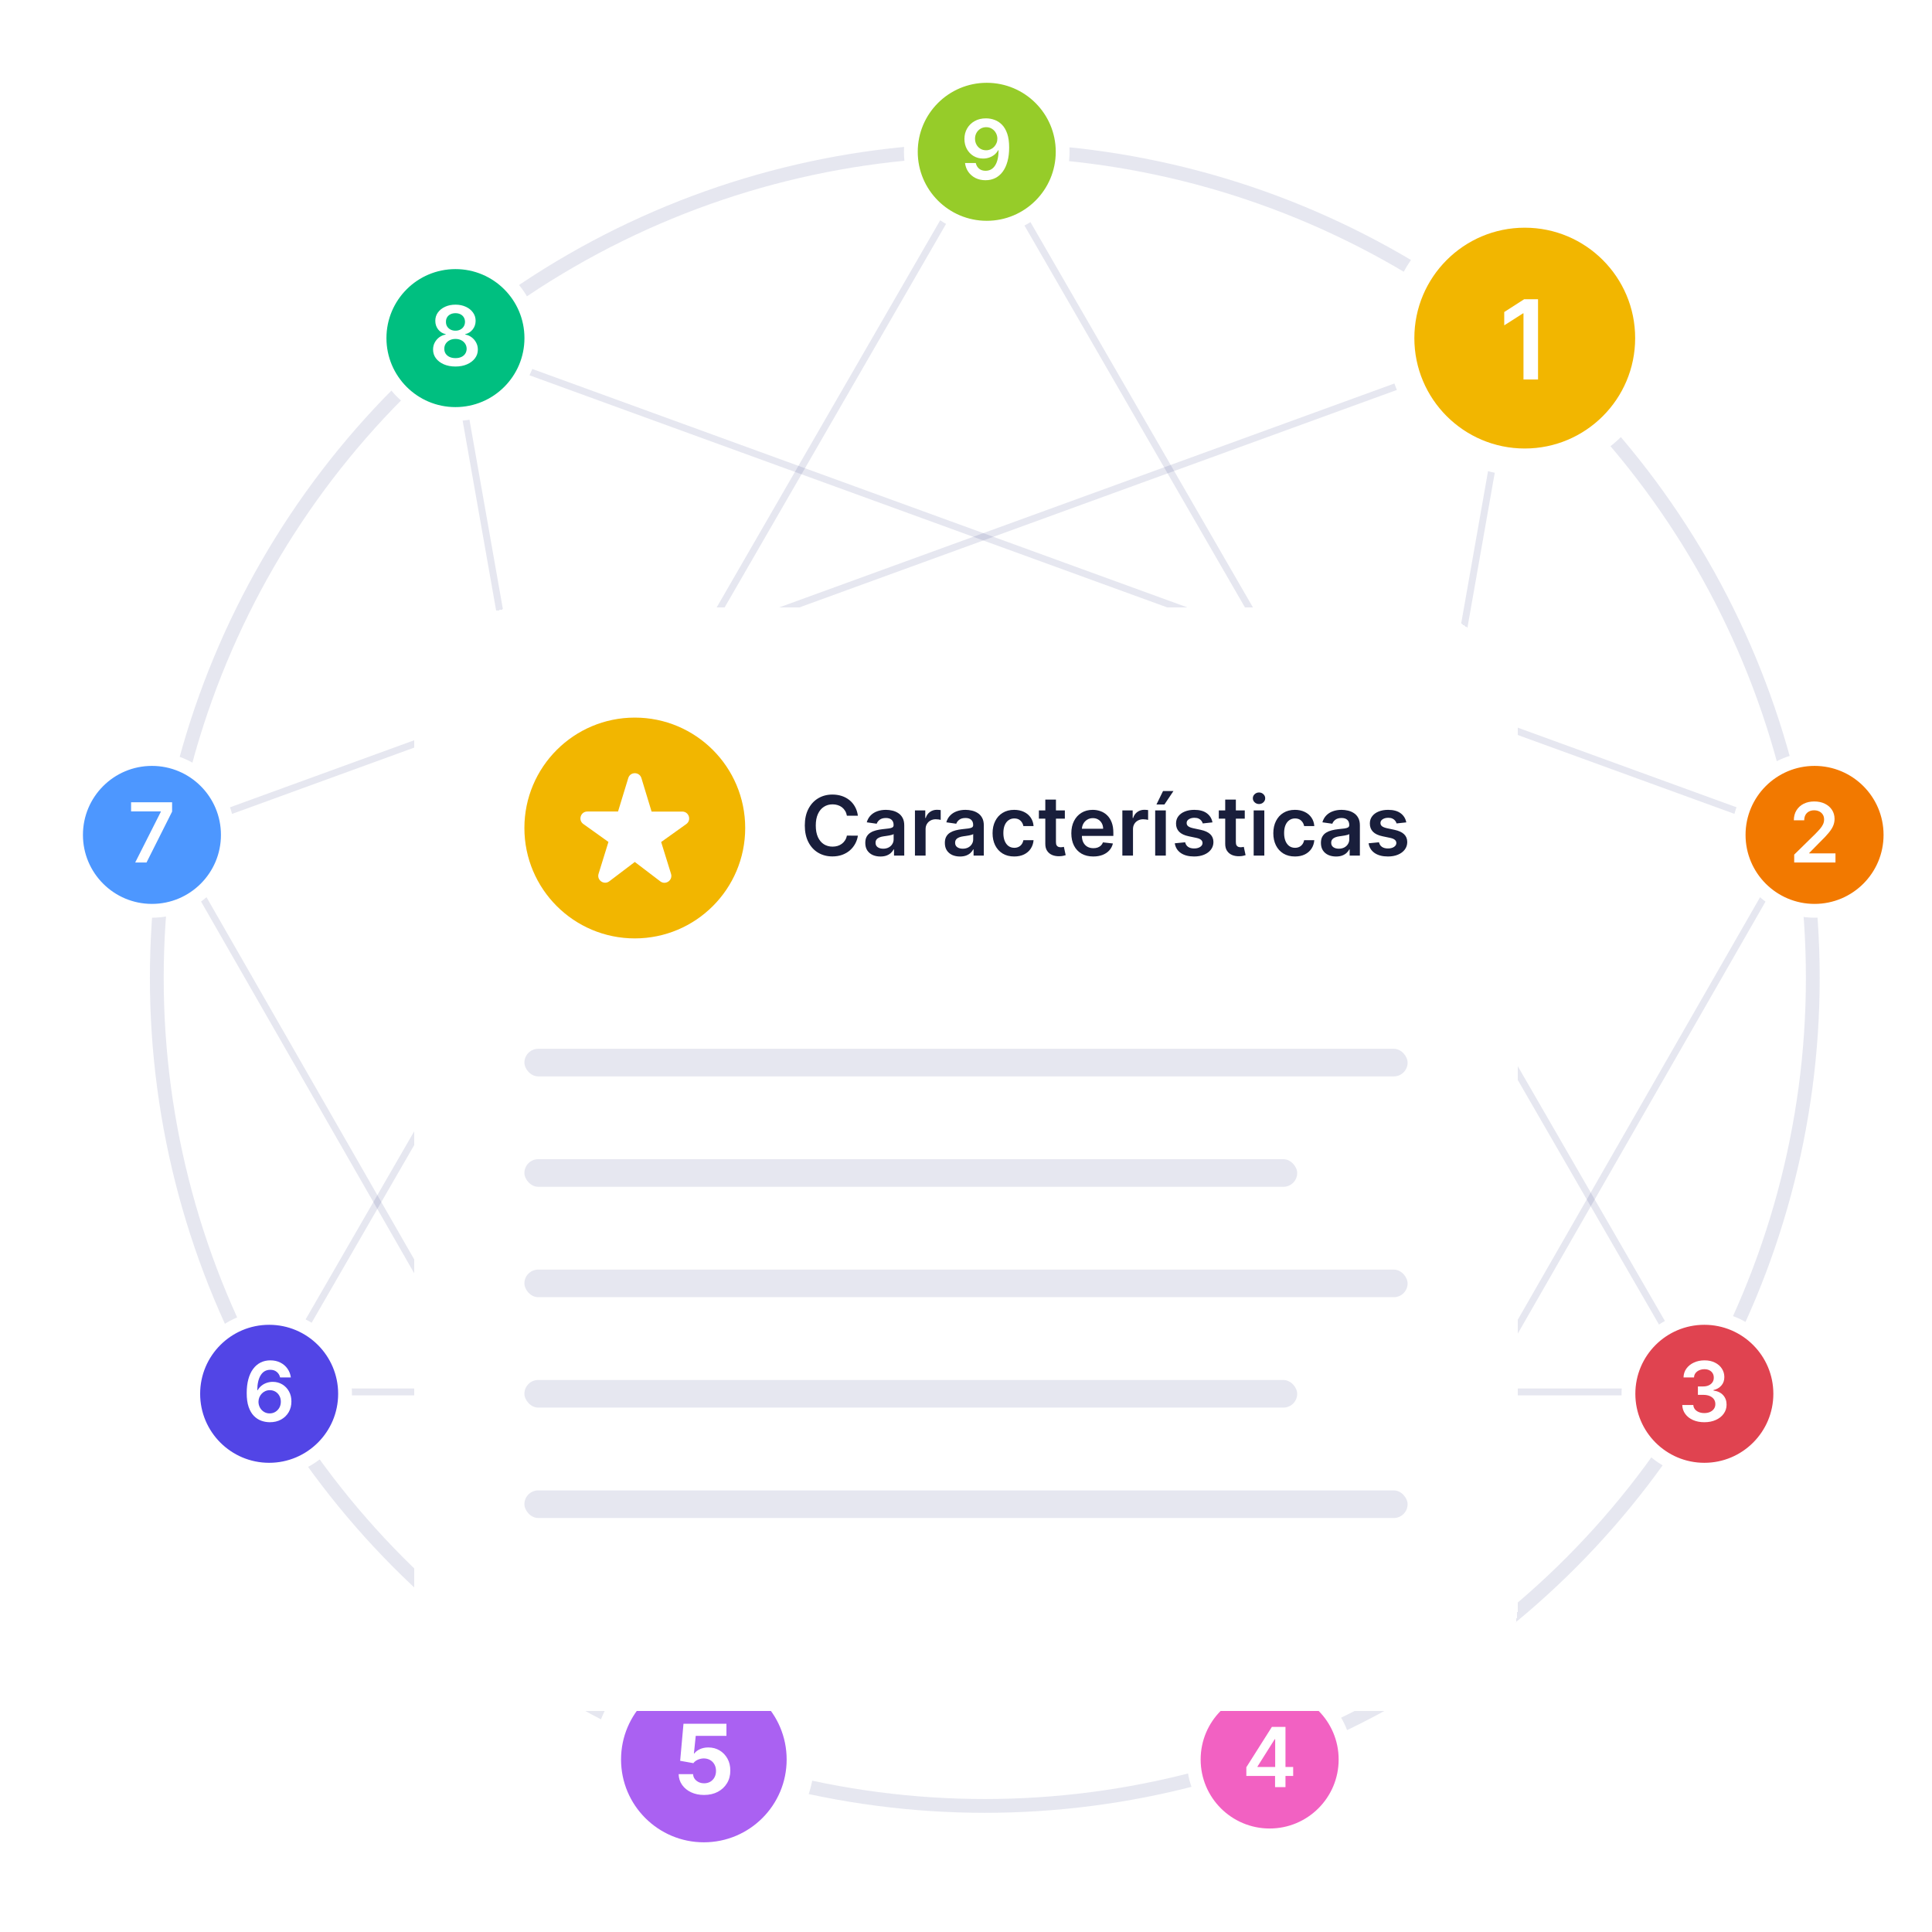 <svg width="280" height="280" viewBox="0 0 280 280" fill="none" xmlns="http://www.w3.org/2000/svg">
<circle cx="142.724" cy="141.727" r="120" stroke="#001166" stroke-opacity="0.1" stroke-width="2"/>
<path d="M142.724 21.727L246.647 201.727H38.801L142.724 21.727Z" stroke="#001166" stroke-opacity="0.1"/>
<path d="M101.681 254.49L65.589 49.801L260.901 120.889L184.291 254.49" stroke="#001166" stroke-opacity="0.1"/>
<path d="M183.331 254.49L219.424 49.801L24.112 120.889L100.722 254.49" stroke="#001166" stroke-opacity="0.1"/>
<path d="M202.979 49C202.979 58.941 211.038 67 220.979 67C230.921 67 238.979 58.941 238.979 49C238.979 39.059 230.921 31 220.979 31C211.038 31 202.979 39.059 202.979 49Z" fill="#F2B600"/>
<path d="M202.979 49C202.979 58.941 211.038 67 220.979 67C230.921 67 238.979 58.941 238.979 49C238.979 39.059 230.921 31 220.979 31C211.038 31 202.979 39.059 202.979 49Z" stroke="white" stroke-width="4"/>
<path d="M222.903 43.364V55H220.795V45.415H220.727L218.005 47.153V45.222L220.897 43.364H222.903Z" fill="white"/>
<path d="M251.979 121C251.979 127.075 256.904 132 262.979 132C269.055 132 273.979 127.075 273.979 121C273.979 114.925 269.055 110 262.979 110C256.904 110 251.979 114.925 251.979 121Z" fill="#F27900"/>
<path d="M251.979 121C251.979 127.075 256.904 132 262.979 132C269.055 132 273.979 127.075 273.979 121C273.979 114.925 269.055 110 262.979 110C256.904 110 251.979 114.925 251.979 121Z" stroke="white" stroke-width="2"/>
<path d="M260.028 125V123.858L263.058 120.888C263.348 120.595 263.59 120.335 263.783 120.108C263.976 119.881 264.121 119.661 264.217 119.447C264.314 119.234 264.362 119.007 264.362 118.766C264.362 118.49 264.3 118.254 264.175 118.058C264.05 117.859 263.878 117.706 263.659 117.598C263.44 117.49 263.192 117.436 262.913 117.436C262.627 117.436 262.375 117.496 262.159 117.615C261.943 117.732 261.776 117.898 261.656 118.114C261.54 118.33 261.482 118.587 261.482 118.885H259.977C259.977 118.331 260.104 117.849 260.357 117.44C260.609 117.031 260.957 116.714 261.401 116.49C261.847 116.266 262.358 116.153 262.935 116.153C263.52 116.153 264.034 116.263 264.477 116.482C264.921 116.7 265.264 117 265.509 117.381C265.756 117.761 265.879 118.196 265.879 118.685C265.879 119.011 265.817 119.332 265.692 119.648C265.567 119.963 265.347 120.312 265.031 120.696C264.719 121.08 264.28 121.544 263.715 122.089L262.21 123.619V123.679H266.011V125H260.028Z" fill="white"/>
<path d="M236.007 202C236.007 208.075 240.932 213 247.007 213C253.082 213 258.007 208.075 258.007 202C258.007 195.925 253.082 191 247.007 191C240.932 191 236.007 195.925 236.007 202Z" fill="#E04350"/>
<path d="M236.007 202C236.007 208.075 240.932 213 247.007 213C253.082 213 258.007 208.075 258.007 202C258.007 195.925 253.082 191 247.007 191C240.932 191 236.007 195.925 236.007 202Z" stroke="white" stroke-width="2"/>
<path d="M247.006 206.119C246.393 206.119 245.847 206.014 245.37 205.804C244.896 205.594 244.521 205.301 244.245 204.926C243.969 204.551 243.823 204.118 243.806 203.626H245.408C245.422 203.862 245.501 204.068 245.643 204.244C245.785 204.418 245.974 204.553 246.209 204.649C246.445 204.746 246.709 204.794 247.002 204.794C247.315 204.794 247.592 204.74 247.833 204.632C248.074 204.521 248.263 204.368 248.4 204.172C248.536 203.976 248.603 203.75 248.6 203.494C248.603 203.23 248.535 202.997 248.396 202.795C248.256 202.594 248.055 202.436 247.79 202.322C247.529 202.209 247.214 202.152 246.844 202.152H246.073V200.933H246.844C247.148 200.933 247.414 200.881 247.641 200.776C247.871 200.67 248.052 200.523 248.182 200.332C248.313 200.139 248.377 199.916 248.374 199.663C248.377 199.416 248.322 199.202 248.208 199.02C248.097 198.835 247.94 198.692 247.735 198.589C247.533 198.487 247.296 198.436 247.023 198.436C246.756 198.436 246.509 198.484 246.282 198.581C246.055 198.678 245.871 198.815 245.732 198.994C245.593 199.17 245.519 199.381 245.511 199.625H243.989C244.001 199.136 244.141 198.707 244.411 198.338C244.684 197.966 245.047 197.676 245.502 197.469C245.957 197.259 246.467 197.153 247.032 197.153C247.614 197.153 248.12 197.263 248.549 197.482C248.981 197.697 249.315 197.989 249.55 198.355C249.786 198.722 249.904 199.126 249.904 199.57C249.907 200.061 249.762 200.473 249.469 200.805C249.18 201.138 248.799 201.355 248.327 201.457V201.526C248.941 201.611 249.411 201.838 249.738 202.207C250.067 202.574 250.231 203.03 250.228 203.575C250.228 204.064 250.089 204.501 249.81 204.888C249.535 205.271 249.154 205.572 248.668 205.791C248.185 206.01 247.631 206.119 247.006 206.119Z" fill="white"/>
<path d="M173.007 255C173.007 261.075 177.932 266 184.007 266C190.082 266 195.007 261.075 195.007 255C195.007 248.925 190.082 244 184.007 244C177.932 244 173.007 248.925 173.007 255Z" fill="#F261C2"/>
<path d="M173.007 255C173.007 261.075 177.932 266 184.007 266C190.082 266 195.007 261.075 195.007 255C195.007 248.925 190.082 244 184.007 244C177.932 244 173.007 248.925 173.007 255Z" stroke="white" stroke-width="2"/>
<path d="M180.629 257.381V256.124L184.332 250.273H185.38V252.062H184.741L182.248 256.013V256.081H187.417V257.381H180.629ZM184.792 259V256.997L184.809 256.435V250.273H186.301V259H184.792Z" fill="white"/>
<path d="M88.007 255C88.007 262.732 94.275 269 102.007 269C109.739 269 116.007 262.732 116.007 255C116.007 247.268 109.739 241 102.007 241C94.275 241 88.007 247.268 88.007 255Z" fill="#AA61F2"/>
<path d="M88.007 255C88.007 262.732 94.275 269 102.007 269C109.739 269 116.007 262.732 116.007 255C116.007 247.268 109.739 241 102.007 241C94.275 241 88.007 247.268 88.007 255Z" stroke="white" stroke-width="4"/>
<path d="M102.039 260.139C101.336 260.139 100.71 260.01 100.16 259.751C99.613 259.493 99.179 259.137 98.857 258.683C98.536 258.228 98.368 257.708 98.355 257.121H100.443C100.466 257.516 100.632 257.836 100.94 258.081C101.249 258.326 101.615 258.449 102.039 258.449C102.377 258.449 102.676 258.374 102.934 258.225C103.196 258.073 103.4 257.862 103.546 257.594C103.695 257.322 103.769 257.01 103.769 256.659C103.769 256.301 103.693 255.986 103.541 255.714C103.391 255.443 103.184 255.231 102.919 255.078C102.654 254.926 102.351 254.848 102.009 254.844C101.711 254.844 101.421 254.906 101.139 255.028C100.861 255.151 100.644 255.318 100.488 255.531L98.574 255.188L99.056 249.818H105.281V251.578H100.831L100.568 254.129H100.627C100.806 253.877 101.076 253.668 101.438 253.502C101.799 253.336 102.203 253.254 102.651 253.254C103.264 253.254 103.811 253.398 104.291 253.686C104.772 253.974 105.151 254.371 105.43 254.874C105.708 255.375 105.846 255.951 105.842 256.604C105.846 257.29 105.687 257.9 105.365 258.434C105.047 258.964 104.601 259.382 104.028 259.687C103.458 259.988 102.795 260.139 102.039 260.139Z" fill="white"/>
<path d="M28.007 202C28.007 208.075 32.932 213 39.007 213C45.082 213 50.007 208.075 50.007 202C50.007 195.925 45.082 191 39.007 191C32.932 191 28.007 195.925 28.007 202Z" fill="#5245E6"/>
<path d="M28.007 202C28.007 208.075 32.932 213 39.007 213C45.082 213 50.007 208.075 50.007 202C50.007 195.925 45.082 191 39.007 191C32.932 191 28.007 195.925 28.007 202Z" stroke="white" stroke-width="2"/>
<path d="M39.088 206.119C38.67 206.116 38.263 206.044 37.865 205.902C37.467 205.757 37.109 205.523 36.791 205.199C36.473 204.872 36.22 204.439 36.032 203.899C35.845 203.357 35.753 202.685 35.755 201.884C35.755 201.136 35.835 200.47 35.994 199.885C36.153 199.3 36.382 198.805 36.68 198.402C36.978 197.996 37.338 197.686 37.758 197.473C38.182 197.26 38.655 197.153 39.177 197.153C39.726 197.153 40.211 197.261 40.635 197.477C41.061 197.693 41.405 197.989 41.666 198.364C41.927 198.736 42.089 199.156 42.152 199.625H40.596C40.517 199.29 40.353 199.023 40.106 198.824C39.862 198.622 39.552 198.521 39.177 198.521C38.572 198.521 38.106 198.784 37.78 199.31C37.456 199.835 37.292 200.557 37.289 201.474H37.349C37.488 201.224 37.669 201.01 37.89 200.831C38.112 200.652 38.362 200.514 38.64 200.418C38.922 200.318 39.218 200.268 39.531 200.268C40.042 200.268 40.501 200.391 40.907 200.635C41.316 200.879 41.64 201.216 41.879 201.645C42.118 202.071 42.236 202.56 42.233 203.111C42.236 203.685 42.105 204.2 41.841 204.658C41.576 205.112 41.209 205.47 40.737 205.732C40.265 205.993 39.716 206.122 39.088 206.119ZM39.079 204.841C39.389 204.841 39.666 204.766 39.91 204.615C40.155 204.464 40.348 204.261 40.49 204.006C40.632 203.75 40.701 203.463 40.699 203.145C40.701 202.832 40.633 202.55 40.494 202.297C40.358 202.044 40.169 201.844 39.927 201.696C39.686 201.548 39.41 201.474 39.101 201.474C38.87 201.474 38.656 201.518 38.457 201.607C38.258 201.695 38.085 201.817 37.937 201.973C37.789 202.126 37.673 202.305 37.588 202.51C37.505 202.712 37.463 202.928 37.46 203.158C37.463 203.462 37.534 203.741 37.673 203.997C37.812 204.253 38.004 204.457 38.248 204.611C38.493 204.764 38.77 204.841 39.079 204.841Z" fill="white"/>
<path d="M11.021 121C11.021 127.075 15.945 132 22.02 132C28.096 132 33.02 127.075 33.02 121C33.02 114.925 28.096 110 22.02 110C15.945 110 11.021 114.925 11.021 121Z" fill="#4D97FF"/>
<path d="M11.021 121C11.021 127.075 15.945 132 22.02 132C28.096 132 33.02 127.075 33.02 121C33.02 114.925 28.096 110 22.02 110C15.945 110 11.021 114.925 11.021 121Z" stroke="white" stroke-width="2"/>
<path d="M19.594 125L23.306 117.653V117.594H18.998V116.273H24.942V117.624L21.235 125H19.594Z" fill="white"/>
<path d="M55.007 49C55.007 55.075 59.932 60 66.007 60C72.082 60 77.007 55.075 77.007 49C77.007 42.925 72.082 38 66.007 38C59.932 38 55.007 42.925 55.007 49Z" fill="#00BF80"/>
<path d="M55.007 49C55.007 55.075 59.932 60 66.007 60C72.082 60 77.007 55.075 77.007 49C77.007 42.925 72.082 38 66.007 38C59.932 38 55.007 42.925 55.007 49Z" stroke="white" stroke-width="2"/>
<path d="M66.012 53.119C65.378 53.119 64.816 53.013 64.324 52.8C63.836 52.587 63.452 52.295 63.174 51.926C62.898 51.554 62.762 51.132 62.764 50.66C62.762 50.294 62.841 49.957 63.003 49.651C63.165 49.344 63.384 49.088 63.659 48.883C63.938 48.676 64.247 48.544 64.588 48.487V48.428C64.139 48.328 63.776 48.099 63.497 47.742C63.222 47.381 63.086 46.965 63.088 46.493C63.086 46.044 63.211 45.644 63.463 45.291C63.716 44.939 64.063 44.662 64.503 44.46C64.943 44.256 65.446 44.153 66.012 44.153C66.571 44.153 67.07 44.256 67.507 44.46C67.948 44.662 68.294 44.939 68.547 45.291C68.803 45.644 68.931 46.044 68.931 46.493C68.931 46.965 68.79 47.381 68.509 47.742C68.23 48.099 67.871 48.328 67.431 48.428V48.487C67.772 48.544 68.078 48.676 68.351 48.883C68.627 49.088 68.845 49.344 69.007 49.651C69.172 49.957 69.254 50.294 69.254 50.66C69.254 51.132 69.115 51.554 68.837 51.926C68.558 52.295 68.175 52.587 67.686 52.8C67.201 53.013 66.642 53.119 66.012 53.119ZM66.012 51.901C66.338 51.901 66.622 51.845 66.864 51.734C67.105 51.621 67.293 51.462 67.426 51.257C67.56 51.053 67.628 50.817 67.631 50.55C67.628 50.271 67.556 50.026 67.414 49.812C67.274 49.597 67.083 49.428 66.838 49.305C66.597 49.183 66.321 49.122 66.012 49.122C65.699 49.122 65.421 49.183 65.176 49.305C64.932 49.428 64.739 49.597 64.597 49.812C64.458 50.026 64.389 50.271 64.392 50.55C64.389 50.817 64.455 51.053 64.588 51.257C64.722 51.459 64.909 51.617 65.151 51.73C65.395 51.844 65.682 51.901 66.012 51.901ZM66.012 47.925C66.279 47.925 66.514 47.871 66.719 47.763C66.926 47.655 67.09 47.504 67.209 47.311C67.328 47.118 67.389 46.895 67.392 46.642C67.389 46.392 67.33 46.173 67.213 45.986C67.097 45.795 66.935 45.649 66.728 45.547C66.52 45.442 66.281 45.389 66.012 45.389C65.736 45.389 65.493 45.442 65.283 45.547C65.076 45.649 64.914 45.795 64.797 45.986C64.683 46.173 64.628 46.392 64.631 46.642C64.628 46.895 64.685 47.118 64.801 47.311C64.921 47.501 65.084 47.652 65.291 47.763C65.502 47.871 65.742 47.925 66.012 47.925Z" fill="white"/>
<path d="M132.007 22C132.007 28.075 136.932 33 143.007 33C149.082 33 154.007 28.075 154.007 22C154.007 15.925 149.082 11 143.007 11C136.932 11 132.007 15.925 132.007 22Z" fill="#96CC29"/>
<path d="M132.007 22C132.007 28.075 136.932 33 143.007 33C149.082 33 154.007 28.075 154.007 22C154.007 15.925 149.082 11 143.007 11C136.932 11 132.007 15.925 132.007 22Z" stroke="white" stroke-width="2"/>
<path d="M142.922 17.153C143.339 17.156 143.745 17.23 144.14 17.375C144.538 17.517 144.896 17.75 145.214 18.074C145.532 18.395 145.785 18.825 145.973 19.365C146.16 19.905 146.254 20.572 146.254 21.368C146.257 22.118 146.177 22.788 146.015 23.379C145.856 23.967 145.628 24.465 145.329 24.871C145.031 25.277 144.672 25.587 144.251 25.8C143.831 26.013 143.358 26.119 142.832 26.119C142.281 26.119 141.792 26.011 141.366 25.796C140.943 25.579 140.601 25.284 140.339 24.909C140.078 24.534 139.917 24.105 139.858 23.622H141.413C141.493 23.969 141.655 24.244 141.899 24.449C142.146 24.651 142.457 24.751 142.832 24.751C143.437 24.751 143.903 24.489 144.23 23.963C144.557 23.438 144.72 22.707 144.72 21.773H144.66C144.521 22.023 144.341 22.239 144.119 22.421C143.897 22.599 143.646 22.737 143.365 22.834C143.086 22.93 142.791 22.979 142.478 22.979C141.967 22.979 141.507 22.857 141.098 22.612C140.691 22.368 140.369 22.033 140.13 21.607C139.895 21.18 139.775 20.693 139.772 20.145C139.772 19.577 139.903 19.067 140.165 18.615C140.429 18.16 140.797 17.803 141.268 17.541C141.74 17.277 142.291 17.148 142.922 17.153ZM142.926 18.432C142.619 18.432 142.342 18.507 142.095 18.658C141.851 18.805 141.657 19.007 141.515 19.263C141.376 19.516 141.307 19.798 141.307 20.111C141.309 20.421 141.379 20.702 141.515 20.954C141.655 21.207 141.843 21.408 142.082 21.555C142.324 21.703 142.599 21.777 142.909 21.777C143.139 21.777 143.353 21.733 143.552 21.645C143.751 21.557 143.924 21.435 144.072 21.278C144.223 21.119 144.339 20.939 144.422 20.737C144.507 20.535 144.548 20.322 144.545 20.098C144.545 19.8 144.474 19.524 144.332 19.271C144.193 19.018 144.001 18.815 143.757 18.662C143.515 18.509 143.238 18.432 142.926 18.432Z" fill="white"/>
<g filter="url(#filter0_dd_13635_93329)">
<rect x="60" y="60" width="160" height="160" rx="16" fill="white" shape-rendering="crispEdges"/>
<path d="M76 92C76 83.163 83.163 76 92 76V76C100.837 76 108 83.163 108 92V92C108 100.837 100.837 108 92 108V108C83.163 108 76 100.837 76 92V92Z" fill="#F2B600"/>
<path d="M94.43 89.611L92.96 84.771C92.67 83.821 91.33 83.821 91.05 84.771L89.57 89.611H85.12C84.15 89.611 83.75 90.861 84.54 91.421L88.18 94.021L86.75 98.631C86.46 99.561 87.54 100.311 88.31 99.721L92 96.921L95.69 99.731C96.46 100.321 97.54 99.571 97.25 98.641L95.82 94.031L99.46 91.431C100.25 90.861 99.85 89.621 98.88 89.621H94.43V89.611Z" fill="white"/>
<path d="M124.331 90.217H122.737C122.692 89.956 122.608 89.724 122.486 89.523C122.364 89.318 122.212 89.145 122.03 89.003C121.848 88.861 121.641 88.754 121.408 88.683C121.178 88.609 120.929 88.572 120.662 88.572C120.188 88.572 119.767 88.692 119.401 88.93C119.034 89.166 118.747 89.513 118.54 89.97C118.332 90.425 118.229 90.98 118.229 91.636C118.229 92.304 118.332 92.867 118.54 93.324C118.75 93.778 119.037 94.122 119.401 94.355C119.767 94.585 120.186 94.7 120.658 94.7C120.919 94.7 121.163 94.666 121.391 94.598C121.621 94.527 121.827 94.423 122.009 94.287C122.193 94.151 122.348 93.983 122.473 93.784C122.601 93.585 122.689 93.358 122.737 93.102L124.331 93.111C124.271 93.526 124.142 93.915 123.943 94.278C123.747 94.642 123.49 94.963 123.172 95.242C122.854 95.517 122.482 95.733 122.055 95.889C121.629 96.043 121.156 96.119 120.636 96.119C119.869 96.119 119.185 95.942 118.582 95.587C117.98 95.231 117.506 94.719 117.159 94.048C116.813 93.378 116.639 92.574 116.639 91.636C116.639 90.696 116.814 89.892 117.163 89.224C117.513 88.554 117.989 88.041 118.591 87.686C119.193 87.331 119.875 87.153 120.636 87.153C121.122 87.153 121.574 87.222 121.991 87.358C122.409 87.494 122.781 87.695 123.108 87.959C123.435 88.22 123.703 88.541 123.913 88.922C124.126 89.3 124.266 89.731 124.331 90.217ZM127.594 96.132C127.179 96.132 126.806 96.058 126.473 95.91C126.144 95.76 125.882 95.538 125.689 95.246C125.499 94.953 125.404 94.592 125.404 94.163C125.404 93.794 125.472 93.489 125.608 93.247C125.745 93.006 125.931 92.812 126.167 92.668C126.402 92.523 126.668 92.413 126.963 92.34C127.262 92.263 127.57 92.207 127.888 92.173C128.272 92.133 128.583 92.098 128.821 92.067C129.06 92.033 129.233 91.981 129.341 91.913C129.452 91.842 129.507 91.733 129.507 91.585V91.56C129.507 91.239 129.412 90.99 129.222 90.814C129.032 90.638 128.757 90.55 128.4 90.55C128.022 90.55 127.722 90.632 127.5 90.797C127.282 90.962 127.134 91.156 127.057 91.381L125.617 91.176C125.73 90.778 125.918 90.446 126.179 90.179C126.441 89.909 126.76 89.707 127.138 89.574C127.516 89.438 127.934 89.369 128.391 89.369C128.706 89.369 129.02 89.406 129.333 89.48C129.645 89.554 129.931 89.676 130.189 89.847C130.448 90.014 130.655 90.243 130.811 90.533C130.971 90.822 131.05 91.185 131.05 91.619V96H129.567V95.101H129.516C129.422 95.283 129.29 95.453 129.12 95.612C128.952 95.769 128.74 95.895 128.485 95.992C128.232 96.085 127.935 96.132 127.594 96.132ZM127.995 94.999C128.304 94.999 128.573 94.938 128.8 94.815C129.027 94.69 129.202 94.526 129.324 94.321C129.449 94.117 129.512 93.894 129.512 93.652V92.881C129.463 92.921 129.381 92.957 129.265 92.992C129.151 93.026 129.023 93.055 128.881 93.081C128.739 93.106 128.598 93.129 128.459 93.149C128.32 93.169 128.199 93.186 128.097 93.2C127.867 93.231 127.661 93.283 127.479 93.354C127.297 93.425 127.154 93.524 127.049 93.652C126.944 93.777 126.891 93.939 126.891 94.138C126.891 94.422 126.995 94.636 127.202 94.781C127.409 94.926 127.674 94.999 127.995 94.999ZM132.601 96V89.454H134.097V90.546H134.165C134.284 90.168 134.489 89.876 134.779 89.672C135.071 89.465 135.405 89.361 135.78 89.361C135.865 89.361 135.961 89.365 136.066 89.374C136.174 89.379 136.263 89.389 136.334 89.403V90.822C136.269 90.8 136.165 90.78 136.023 90.763C135.884 90.743 135.749 90.733 135.618 90.733C135.337 90.733 135.084 90.794 134.86 90.916C134.638 91.035 134.463 91.202 134.336 91.415C134.208 91.628 134.144 91.874 134.144 92.152V96H132.601ZM139.125 96.132C138.711 96.132 138.337 96.058 138.005 95.91C137.675 95.76 137.414 95.538 137.221 95.246C137.03 94.953 136.935 94.592 136.935 94.163C136.935 93.794 137.003 93.489 137.14 93.247C137.276 93.006 137.462 92.812 137.698 92.668C137.934 92.523 138.199 92.413 138.495 92.34C138.793 92.263 139.101 92.207 139.419 92.173C139.803 92.133 140.114 92.098 140.353 92.067C140.591 92.033 140.765 91.981 140.873 91.913C140.983 91.842 141.039 91.733 141.039 91.585V91.56C141.039 91.239 140.944 90.99 140.753 90.814C140.563 90.638 140.289 90.55 139.931 90.55C139.553 90.55 139.253 90.632 139.032 90.797C138.813 90.962 138.665 91.156 138.588 91.381L137.148 91.176C137.262 90.778 137.449 90.446 137.711 90.179C137.972 89.909 138.292 89.707 138.669 89.574C139.047 89.438 139.465 89.369 139.922 89.369C140.238 89.369 140.551 89.406 140.864 89.48C141.176 89.554 141.462 89.676 141.721 89.847C141.979 90.014 142.186 90.243 142.343 90.533C142.502 90.822 142.581 91.185 142.581 91.619V96H141.098V95.101H141.047C140.953 95.283 140.821 95.453 140.651 95.612C140.483 95.769 140.272 95.895 140.016 95.992C139.763 96.085 139.466 96.132 139.125 96.132ZM139.526 94.999C139.836 94.999 140.104 94.938 140.331 94.815C140.559 94.69 140.733 94.526 140.855 94.321C140.98 94.117 141.043 93.894 141.043 93.652V92.881C140.995 92.921 140.912 92.957 140.796 92.992C140.682 93.026 140.554 93.055 140.412 93.081C140.27 93.106 140.13 93.129 139.99 93.149C139.851 93.169 139.73 93.186 139.628 93.2C139.398 93.231 139.192 93.283 139.01 93.354C138.828 93.425 138.685 93.524 138.58 93.652C138.475 93.777 138.422 93.939 138.422 94.138C138.422 94.422 138.526 94.636 138.733 94.781C138.941 94.926 139.205 94.999 139.526 94.999ZM146.988 96.128C146.334 96.128 145.773 95.984 145.304 95.697C144.838 95.41 144.479 95.014 144.226 94.508C143.976 94 143.851 93.415 143.851 92.753C143.851 92.088 143.979 91.501 144.235 90.993C144.49 90.481 144.851 90.084 145.317 89.8C145.786 89.513 146.34 89.369 146.979 89.369C147.51 89.369 147.98 89.467 148.39 89.663C148.801 89.856 149.13 90.131 149.374 90.486C149.618 90.838 149.757 91.25 149.792 91.722H148.317C148.257 91.406 148.115 91.144 147.891 90.933C147.669 90.72 147.373 90.614 147 90.614C146.685 90.614 146.408 90.699 146.169 90.869C145.931 91.037 145.745 91.278 145.611 91.594C145.48 91.909 145.415 92.287 145.415 92.727C145.415 93.173 145.48 93.557 145.611 93.878C145.742 94.196 145.925 94.442 146.161 94.615C146.4 94.785 146.679 94.871 147 94.871C147.228 94.871 147.431 94.828 147.61 94.743C147.792 94.655 147.944 94.528 148.066 94.364C148.188 94.199 148.272 93.999 148.317 93.763H149.792C149.755 94.226 149.618 94.636 149.382 94.994C149.147 95.349 148.826 95.628 148.419 95.829C148.013 96.028 147.536 96.128 146.988 96.128ZM154.327 89.454V90.648H150.564V89.454H154.327ZM151.493 87.886H153.036V94.031C153.036 94.239 153.067 94.398 153.129 94.508C153.195 94.617 153.28 94.69 153.385 94.73C153.49 94.77 153.607 94.79 153.734 94.79C153.831 94.79 153.919 94.783 153.999 94.769C154.081 94.754 154.143 94.742 154.186 94.73L154.446 95.936C154.364 95.965 154.246 95.996 154.092 96.03C153.942 96.064 153.757 96.084 153.538 96.09C153.152 96.101 152.804 96.043 152.494 95.915C152.185 95.784 151.939 95.582 151.757 95.31C151.578 95.037 151.49 94.696 151.493 94.287V87.886ZM158.444 96.128C157.788 96.128 157.221 95.992 156.744 95.719C156.27 95.443 155.904 95.054 155.649 94.551C155.393 94.046 155.265 93.45 155.265 92.766C155.265 92.092 155.393 91.501 155.649 90.993C155.907 90.481 156.268 90.084 156.731 89.8C157.194 89.513 157.738 89.369 158.363 89.369C158.767 89.369 159.147 89.435 159.505 89.565C159.866 89.693 160.184 89.892 160.46 90.162C160.738 90.432 160.957 90.776 161.116 91.193C161.275 91.608 161.355 92.102 161.355 92.676V93.149H155.99V92.109H159.876C159.873 91.814 159.809 91.551 159.684 91.321C159.559 91.088 159.385 90.905 159.16 90.771C158.939 90.638 158.68 90.571 158.385 90.571C158.069 90.571 157.792 90.648 157.554 90.801C157.315 90.952 157.129 91.151 156.995 91.398C156.865 91.642 156.798 91.91 156.795 92.203V93.111C156.795 93.492 156.865 93.818 157.004 94.091C157.143 94.361 157.338 94.568 157.588 94.713C157.838 94.855 158.13 94.926 158.466 94.926C158.69 94.926 158.893 94.895 159.075 94.832C159.257 94.767 159.414 94.672 159.548 94.547C159.681 94.422 159.782 94.267 159.85 94.082L161.291 94.244C161.2 94.625 161.027 94.957 160.771 95.242C160.518 95.523 160.194 95.742 159.799 95.898C159.404 96.051 158.953 96.128 158.444 96.128ZM162.66 96V89.454H164.156V90.546H164.224C164.343 90.168 164.548 89.876 164.837 89.672C165.13 89.465 165.464 89.361 165.839 89.361C165.924 89.361 166.019 89.365 166.124 89.374C166.232 89.379 166.322 89.389 166.393 89.403V90.822C166.327 90.8 166.224 90.78 166.082 90.763C165.942 90.743 165.808 90.733 165.677 90.733C165.396 90.733 165.143 90.794 164.918 90.916C164.697 91.035 164.522 91.202 164.394 91.415C164.266 91.628 164.202 91.874 164.202 92.152V96H162.66ZM167.418 96V89.454H168.96V96H167.418ZM167.601 88.594L168.555 86.646H170.064L168.756 88.594H167.601ZM175.72 91.185L174.314 91.338C174.274 91.196 174.204 91.062 174.105 90.938C174.008 90.812 173.877 90.712 173.713 90.635C173.548 90.558 173.346 90.52 173.108 90.52C172.787 90.52 172.517 90.59 172.298 90.729C172.082 90.868 171.975 91.048 171.978 91.27C171.975 91.46 172.045 91.615 172.187 91.734C172.332 91.854 172.571 91.952 172.903 92.028L174.02 92.267C174.639 92.401 175.099 92.612 175.4 92.902C175.704 93.192 175.858 93.571 175.86 94.04C175.858 94.452 175.737 94.815 175.498 95.131C175.262 95.443 174.934 95.688 174.514 95.864C174.093 96.04 173.61 96.128 173.065 96.128C172.264 96.128 171.619 95.96 171.13 95.625C170.642 95.287 170.35 94.817 170.257 94.215L171.761 94.07C171.829 94.365 171.974 94.588 172.196 94.739C172.417 94.889 172.706 94.965 173.061 94.965C173.427 94.965 173.721 94.889 173.943 94.739C174.167 94.588 174.279 94.402 174.279 94.18C174.279 93.993 174.207 93.838 174.062 93.716C173.92 93.594 173.699 93.5 173.397 93.435L172.281 93.2C171.653 93.07 171.189 92.849 170.887 92.54C170.586 92.227 170.437 91.832 170.44 91.355C170.437 90.952 170.547 90.602 170.768 90.307C170.993 90.008 171.304 89.778 171.701 89.617C172.102 89.452 172.564 89.369 173.086 89.369C173.853 89.369 174.457 89.533 174.897 89.859C175.341 90.186 175.615 90.628 175.72 91.185ZM180.401 89.454V90.648H176.638V89.454H180.401ZM177.567 87.886H179.11V94.031C179.11 94.239 179.141 94.398 179.203 94.508C179.269 94.617 179.354 94.69 179.459 94.73C179.564 94.77 179.681 94.79 179.809 94.79C179.905 94.79 179.993 94.783 180.073 94.769C180.155 94.754 180.218 94.742 180.26 94.73L180.52 95.936C180.438 95.965 180.32 95.996 180.167 96.03C180.016 96.064 179.831 96.084 179.613 96.09C179.226 96.101 178.878 96.043 178.569 95.915C178.259 95.784 178.013 95.582 177.831 95.31C177.652 95.037 177.564 94.696 177.567 94.287V87.886ZM181.691 96V89.454H183.234V96H181.691ZM182.467 88.526C182.222 88.526 182.012 88.445 181.836 88.283C181.66 88.118 181.572 87.921 181.572 87.69C181.572 87.457 181.66 87.26 181.836 87.098C182.012 86.933 182.222 86.851 182.467 86.851C182.714 86.851 182.924 86.933 183.097 87.098C183.273 87.26 183.362 87.457 183.362 87.69C183.362 87.921 183.273 88.118 183.097 88.283C182.924 88.445 182.714 88.526 182.467 88.526ZM187.675 96.128C187.022 96.128 186.461 95.984 185.992 95.697C185.526 95.41 185.167 95.014 184.914 94.508C184.664 94 184.539 93.415 184.539 92.753C184.539 92.088 184.667 91.501 184.922 90.993C185.178 90.481 185.539 90.084 186.005 89.8C186.473 89.513 187.027 89.369 187.667 89.369C188.198 89.369 188.668 89.467 189.077 89.663C189.489 89.856 189.817 90.131 190.061 90.486C190.306 90.838 190.445 91.25 190.479 91.722H189.005C188.945 91.406 188.803 91.144 188.578 90.933C188.357 90.72 188.06 90.614 187.688 90.614C187.373 90.614 187.096 90.699 186.857 90.869C186.618 91.037 186.432 91.278 186.299 91.594C186.168 91.909 186.103 92.287 186.103 92.727C186.103 93.173 186.168 93.557 186.299 93.878C186.429 94.196 186.613 94.442 186.848 94.615C187.087 94.785 187.367 94.871 187.688 94.871C187.915 94.871 188.118 94.828 188.297 94.743C188.479 94.655 188.631 94.528 188.753 94.364C188.875 94.199 188.959 93.999 189.005 93.763H190.479C190.442 94.226 190.306 94.636 190.07 94.994C189.834 95.349 189.513 95.628 189.107 95.829C188.701 96.028 188.223 96.128 187.675 96.128ZM193.629 96.132C193.214 96.132 192.841 96.058 192.509 95.91C192.179 95.76 191.918 95.538 191.724 95.246C191.534 94.953 191.439 94.592 191.439 94.163C191.439 93.794 191.507 93.489 191.643 93.247C191.78 93.006 191.966 92.812 192.202 92.668C192.438 92.523 192.703 92.413 192.999 92.34C193.297 92.263 193.605 92.207 193.923 92.173C194.307 92.133 194.618 92.098 194.857 92.067C195.095 92.033 195.268 91.981 195.376 91.913C195.487 91.842 195.543 91.733 195.543 91.585V91.56C195.543 91.239 195.447 90.99 195.257 90.814C195.067 90.638 194.793 90.55 194.435 90.55C194.057 90.55 193.757 90.632 193.536 90.797C193.317 90.962 193.169 91.156 193.092 91.381L191.652 91.176C191.766 90.778 191.953 90.446 192.214 90.179C192.476 89.909 192.795 89.707 193.173 89.574C193.551 89.438 193.969 89.369 194.426 89.369C194.741 89.369 195.055 89.406 195.368 89.48C195.68 89.554 195.966 89.676 196.224 89.847C196.483 90.014 196.69 90.243 196.847 90.533C197.006 90.822 197.085 91.185 197.085 91.619V96H195.602V95.101H195.551C195.457 95.283 195.325 95.453 195.155 95.612C194.987 95.769 194.776 95.895 194.52 95.992C194.267 96.085 193.97 96.132 193.629 96.132ZM194.03 94.999C194.339 94.999 194.608 94.938 194.835 94.815C195.063 94.69 195.237 94.526 195.359 94.321C195.484 94.117 195.547 93.894 195.547 93.652V92.881C195.499 92.921 195.416 92.957 195.3 92.992C195.186 93.026 195.058 93.055 194.916 93.081C194.774 93.106 194.634 93.129 194.494 93.149C194.355 93.169 194.234 93.186 194.132 93.2C193.902 93.231 193.696 93.283 193.514 93.354C193.332 93.425 193.189 93.524 193.084 93.652C192.979 93.777 192.926 93.939 192.926 94.138C192.926 94.422 193.03 94.636 193.237 94.781C193.445 94.926 193.709 94.999 194.03 94.999ZM203.81 91.185L202.403 91.338C202.364 91.196 202.294 91.062 202.195 90.938C202.098 90.812 201.967 90.712 201.803 90.635C201.638 90.558 201.436 90.52 201.197 90.52C200.876 90.52 200.607 90.59 200.388 90.729C200.172 90.868 200.065 91.048 200.068 91.27C200.065 91.46 200.135 91.615 200.277 91.734C200.422 91.854 200.661 91.952 200.993 92.028L202.109 92.267C202.729 92.401 203.189 92.612 203.49 92.902C203.794 93.192 203.947 93.571 203.95 94.04C203.947 94.452 203.827 94.815 203.588 95.131C203.352 95.443 203.024 95.688 202.604 95.864C202.183 96.04 201.7 96.128 201.155 96.128C200.354 96.128 199.709 95.96 199.22 95.625C198.732 95.287 198.44 94.817 198.347 94.215L199.851 94.07C199.919 94.365 200.064 94.588 200.286 94.739C200.507 94.889 200.795 94.965 201.151 94.965C201.517 94.965 201.811 94.889 202.033 94.739C202.257 94.588 202.369 94.402 202.369 94.18C202.369 93.993 202.297 93.838 202.152 93.716C202.01 93.594 201.788 93.5 201.487 93.435L200.371 93.2C199.743 93.07 199.278 92.849 198.977 92.54C198.676 92.227 198.527 91.832 198.53 91.355C198.527 90.952 198.636 90.602 198.858 90.307C199.082 90.008 199.393 89.778 199.791 89.617C200.192 89.452 200.653 89.369 201.176 89.369C201.943 89.369 202.547 89.533 202.987 89.859C203.43 90.186 203.705 90.628 203.81 91.185Z" fill="#000626" fill-opacity="0.9"/>
<rect x="76" y="124" width="128" height="4" rx="2" fill="#001166" fill-opacity="0.1"/>
<rect x="76" y="140" width="112" height="4" rx="2" fill="#001166" fill-opacity="0.1"/>
<rect x="76" y="156" width="128" height="4" rx="2" fill="#001166" fill-opacity="0.1"/>
<rect x="76" y="172" width="112" height="4" rx="2" fill="#001166" fill-opacity="0.1"/>
<rect x="76" y="188" width="128" height="4" rx="2" fill="#001166" fill-opacity="0.1"/>
</g>
<defs>
<filter id="filter0_dd_13635_93329" x="40" y="60" width="200" height="200" filterUnits="userSpaceOnUse" color-interpolation-filters="sRGB">
<feFlood flood-opacity="0" result="BackgroundImageFix"/>
<feColorMatrix in="SourceAlpha" type="matrix" values="0 0 0 0 0 0 0 0 0 0 0 0 0 0 0 0 0 0 127 0" result="hardAlpha"/>
<feMorphology radius="4" operator="erode" in="SourceAlpha" result="effect1_dropShadow_13635_93329"/>
<feOffset dy="20"/>
<feGaussianBlur stdDeviation="12"/>
<feComposite in2="hardAlpha" operator="out"/>
<feColorMatrix type="matrix" values="0 0 0 0 0 0 0 0 0 0 0 0 0 0 0 0 0 0 0.08 0"/>
<feBlend mode="normal" in2="BackgroundImageFix" result="effect1_dropShadow_13635_93329"/>
<feColorMatrix in="SourceAlpha" type="matrix" values="0 0 0 0 0 0 0 0 0 0 0 0 0 0 0 0 0 0 127 0" result="hardAlpha"/>
<feMorphology radius="4" operator="erode" in="SourceAlpha" result="effect2_dropShadow_13635_93329"/>
<feOffset dy="8"/>
<feGaussianBlur stdDeviation="4"/>
<feComposite in2="hardAlpha" operator="out"/>
<feColorMatrix type="matrix" values="0 0 0 0 0 0 0 0 0 0 0 0 0 0 0 0 0 0 0.04 0"/>
<feBlend mode="normal" in2="effect1_dropShadow_13635_93329" result="effect2_dropShadow_13635_93329"/>
<feBlend mode="normal" in="SourceGraphic" in2="effect2_dropShadow_13635_93329" result="shape"/>
</filter>
</defs>
</svg>
